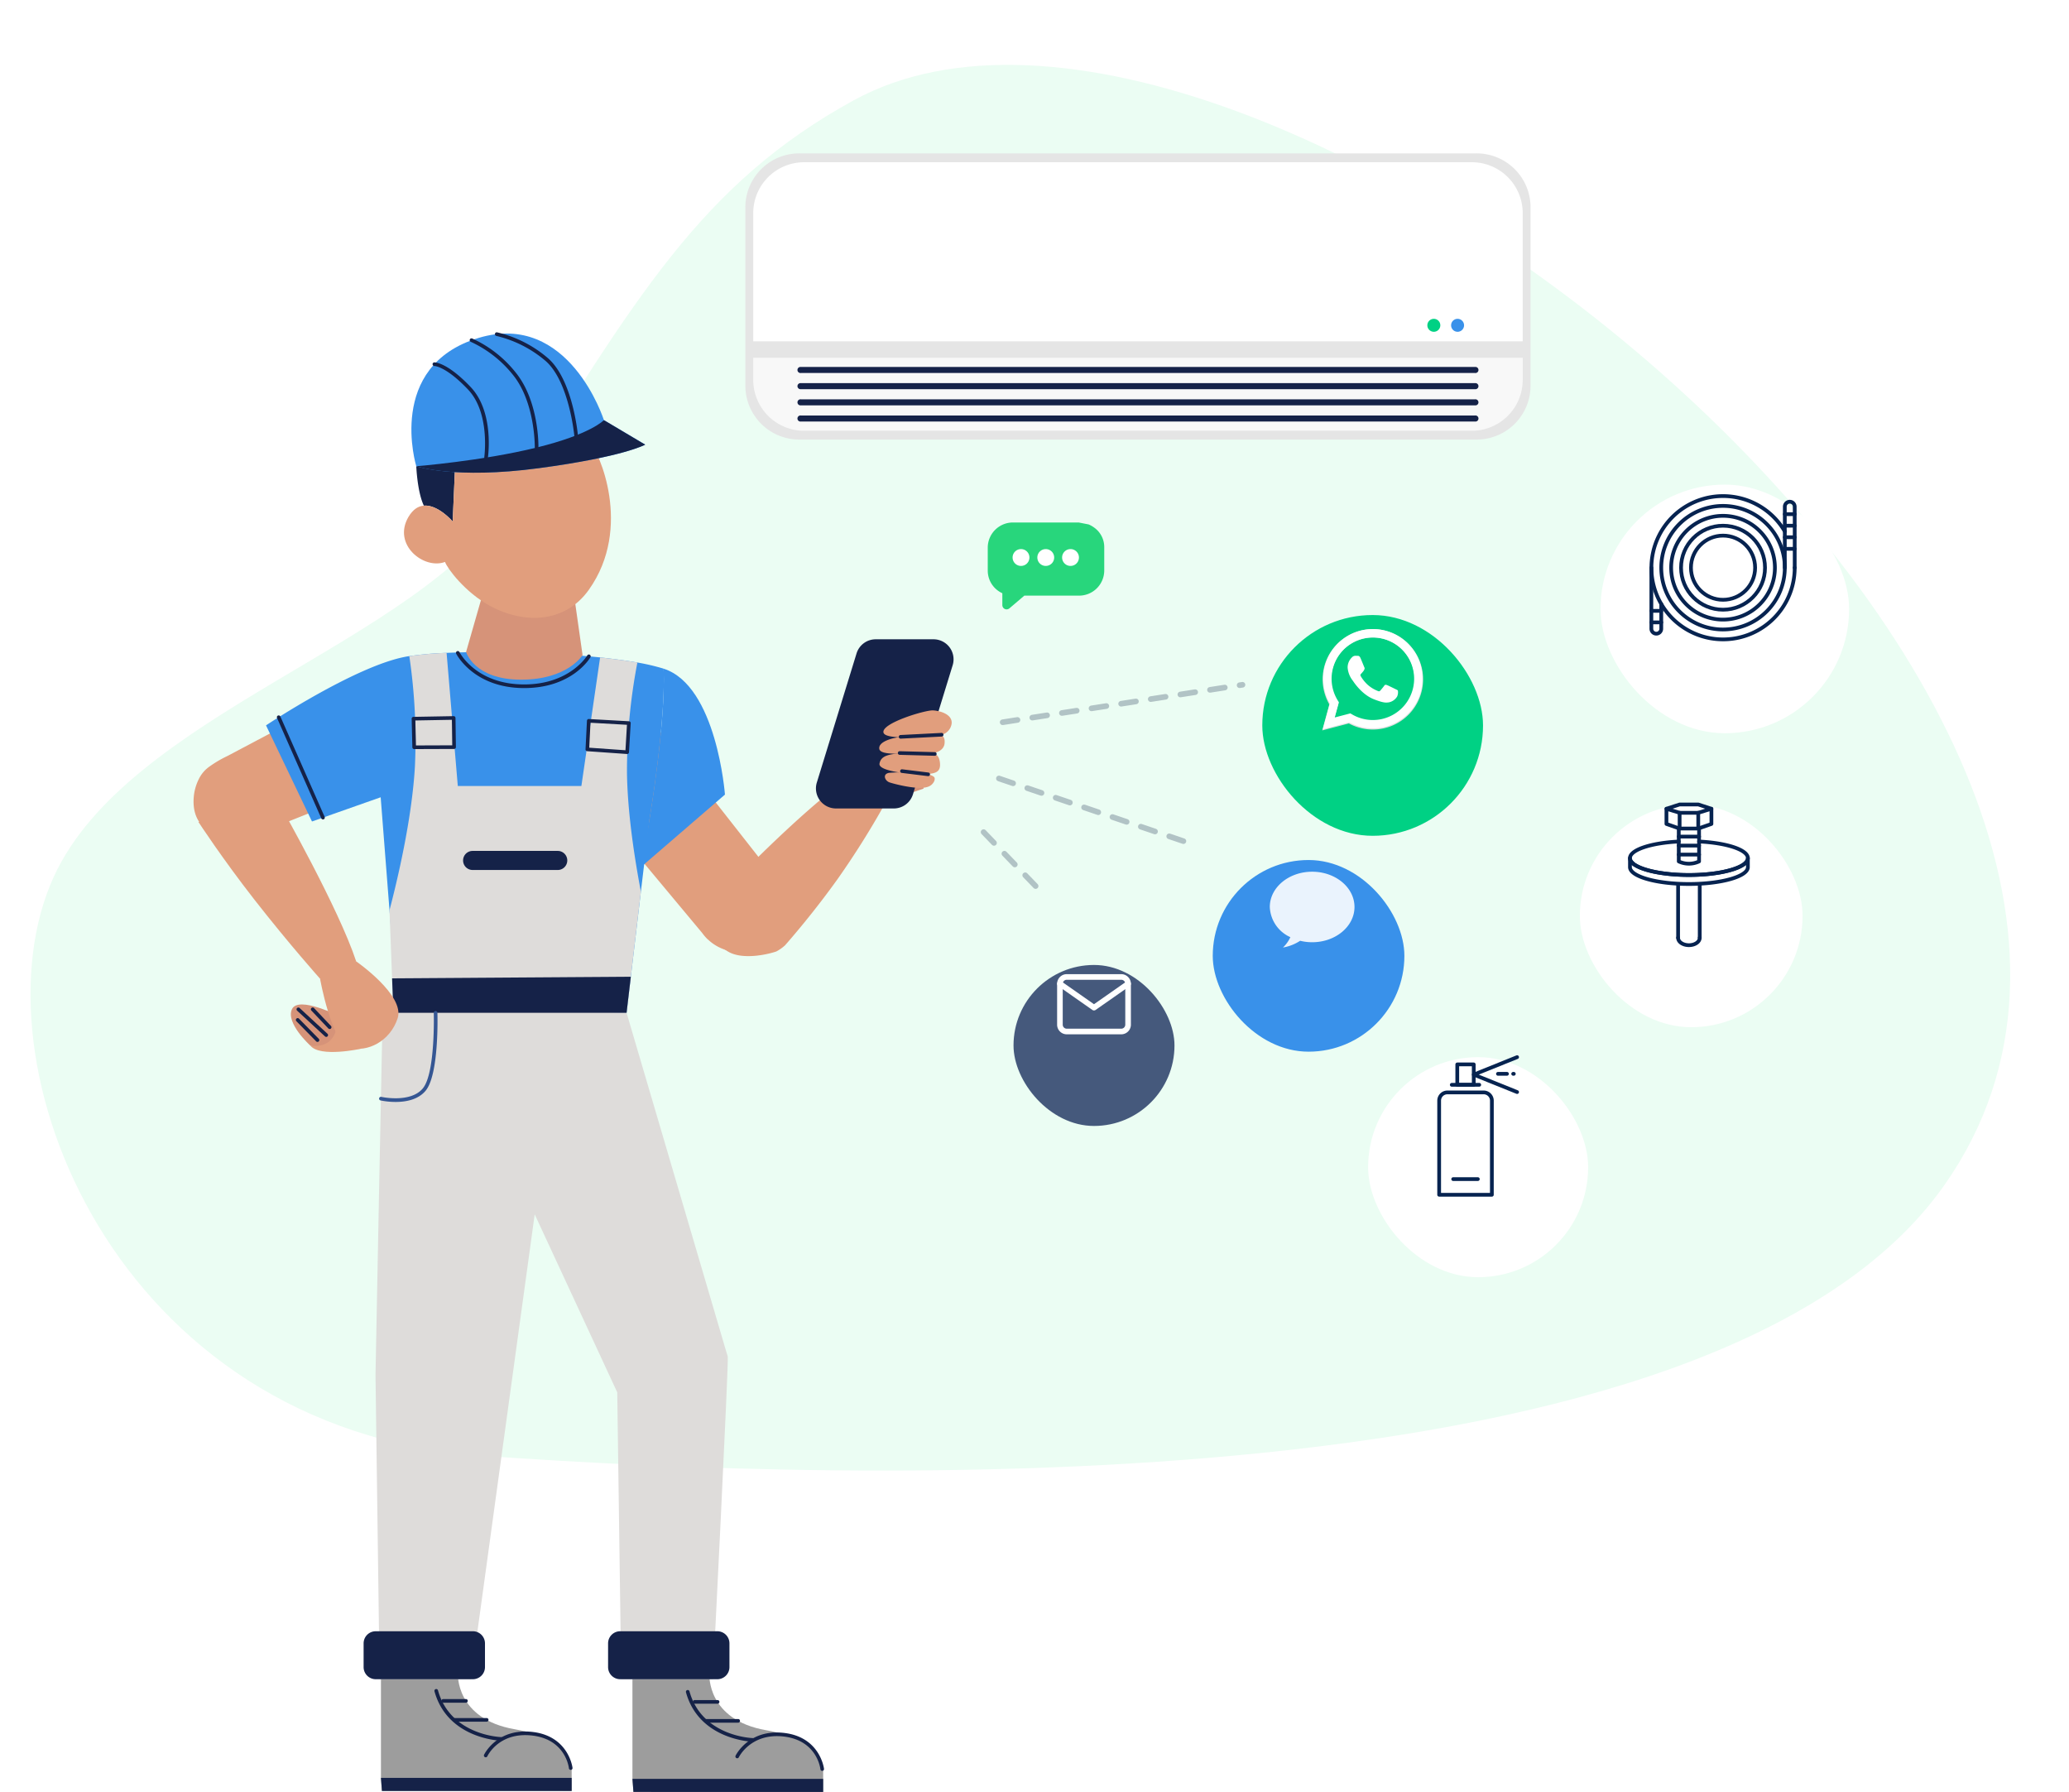 <svg xmlns="http://www.w3.org/2000/svg" xmlns:xlink="http://www.w3.org/1999/xlink" width="552.155" height="478.157" viewBox="0 0 552.155 478.157">
  <defs>
    <filter id="Rectangle_69" x="373.617" y="166.658" width="155.435" height="155.435" filterUnits="userSpaceOnUse">
      <feOffset dy="11" input="SourceAlpha"/>
      <feGaussianBlur stdDeviation="16" result="blur"/>
      <feFlood flood-color="#0d8e6b" flood-opacity="0.302"/>
      <feComposite operator="in" in2="blur"/>
      <feComposite in="SourceGraphic"/>
    </filter>
    <filter id="Rectangle_629" x="317.111" y="234.083" width="154.718" height="154.718" filterUnits="userSpaceOnUse">
      <feOffset dy="11" input="SourceAlpha"/>
      <feGaussianBlur stdDeviation="16" result="blur-2"/>
      <feFlood flood-color="#0d8e6b" flood-opacity="0.302"/>
      <feComposite operator="in" in2="blur-2"/>
      <feComposite in="SourceGraphic"/>
    </filter>
    <filter id="Rectangle_632" x="379.132" y="81.31" width="162.342" height="162.342" filterUnits="userSpaceOnUse">
      <feOffset dy="11" input="SourceAlpha"/>
      <feGaussianBlur stdDeviation="16" result="blur-3"/>
      <feFlood flood-color="#0d8e6b" flood-opacity="0.302"/>
      <feComposite operator="in" in2="blur-3"/>
      <feComposite in="SourceGraphic"/>
    </filter>
    <filter id="Rectangle_69-2" x="275.648" y="181.483" width="147.141" height="147.141" filterUnits="userSpaceOnUse">
      <feOffset dy="11" input="SourceAlpha"/>
      <feGaussianBlur stdDeviation="16" result="blur-4"/>
      <feFlood flood-color="#0d8e6b" flood-opacity="0.302"/>
      <feComposite operator="in" in2="blur-4"/>
      <feComposite in="SourceGraphic"/>
    </filter>
    <filter id="Rectangle_69-3" x="288.871" y="116.113" width="154.906" height="154.906" filterUnits="userSpaceOnUse">
      <feOffset dy="11" input="SourceAlpha"/>
      <feGaussianBlur stdDeviation="16" result="blur-5"/>
      <feFlood flood-color="#0d8e6b" flood-opacity="0.302"/>
      <feComposite operator="in" in2="blur-5"/>
      <feComposite in="SourceGraphic"/>
    </filter>
    <filter id="Rectangle_69-4" x="222.478" y="209.486" width="138.958" height="138.958" filterUnits="userSpaceOnUse">
      <feOffset dy="11" input="SourceAlpha"/>
      <feGaussianBlur stdDeviation="16" result="blur-6"/>
      <feFlood flood-color="#0d8e6b" flood-opacity="0.302"/>
      <feComposite operator="in" in2="blur-6"/>
      <feComposite in="SourceGraphic"/>
    </filter>
  </defs>
  <g id="Groupe_3572" data-name="Groupe 3572" transform="translate(-1134.917 -1461.168)">
    <g id="Groupe_3566" data-name="Groupe 3566" transform="translate(1134.917 1461.168)">
      <path id="Tracé_4450" data-name="Tracé 4450" d="M202.579,12.621C303.587-52.344,593.276,148.087,513.052,280.9c-54.929,90.936-284.633,99.281-383.772,99.281S-14.539,284.518,4.171,234.278c16.748-45.015,93.233-69.172,113.9-108.231,30.1-56.868,45.618-88.411,84.5-113.426" transform="matrix(0.998, 0.07, -0.07, 0.998, 26.52, 0)" fill="#ebfdf3" fill-rule="evenodd"/>
      <g id="Groupe_3561" data-name="Groupe 3561" transform="translate(198.918 40.926)">
        <path id="Tracé_4452" data-name="Tracé 4452" d="M450.726,66.418h180.7A14.39,14.39,0,0,1,645.845,80.84v47.522a14.39,14.39,0,0,1-14.422,14.422h-180.7A14.391,14.391,0,0,1,436.3,128.362V80.84a14.391,14.391,0,0,1,14.422-14.422" transform="translate(-436.304 -66.418)" fill="#e5e5e5"/>
        <path id="Tracé_4453" data-name="Tracé 4453" d="M439.851,158.559v5.952a13.574,13.574,0,0,0,13.674,13.534h178a13.575,13.575,0,0,0,13.674-13.534v-5.952Z" transform="translate(-437.752 -104.03)" fill="#f8f8f8"/>
        <path id="Tracé_4454" data-name="Tracé 4454" d="M460.715,162.721a.813.813,0,1,0,0,1.61H640.607a.813.813,0,1,0,0-1.61Zm0,4.317a.812.812,0,1,0,0,1.609H640.607a.812.812,0,1,0,0-1.609Zm0,4.317a.812.812,0,1,0,0,1.609H640.607a.812.812,0,1,0,0-1.609Zm0,4.316a.813.813,0,1,0,0,1.61H640.607a.813.813,0,1,0,0-1.61Z" transform="translate(-445.891 -105.729)" fill="#152248"/>
        <path id="Tracé_4455" data-name="Tracé 4455" d="M439.851,118.21V83.947a13.574,13.574,0,0,1,13.674-13.534h178a13.575,13.575,0,0,1,13.674,13.534V118.21Z" transform="translate(-437.752 -68.049)" fill="#fff"/>
        <path id="Tracé_4456" data-name="Tracé 4456" d="M745.569,141.017a1.729,1.729,0,1,1-1.729,1.729,1.729,1.729,0,0,1,1.729-1.729" transform="translate(-561.839 -96.869)" fill="#00d184"/>
        <path id="Tracé_4457" data-name="Tracé 4457" d="M756.279,141.017a1.729,1.729,0,1,1-1.729,1.729,1.729,1.729,0,0,1,1.729-1.729" transform="translate(-566.211 -96.869)" fill="#3991ea"/>
      </g>
      <g id="Groupe_3564" data-name="Groupe 3564" transform="translate(51.654 88.672)">
        <path id="Tracé_4451" data-name="Tracé 4451" d="M514.728,313.082l-1.487-20.922-4.4-2.992-16.2,20.35,5.094,4.21,5.479,3.264" transform="translate(-319.912 -191.328)" fill="#d69379"/>
        <path id="Tracé_4458" data-name="Tracé 4458" d="M281.754,736.1v27.81l.262,3.479,50.636.013v-6.111s.453-7.632-15.3-10.38c-15.716-2.749-15.069-14.81-15.069-14.81Z" transform="translate(-231.745 -378.179)" fill="#9d9d9d"/>
        <path id="Tracé_4459" data-name="Tracé 4459" d="M281.754,783.888l.262,3.479,50.636.013v-3.492Z" transform="translate(-231.745 -398.159)" fill="#152248"/>
        <path id="Tracé_4460" data-name="Tracé 4460" d="M316.024,748.718h-6.11a.487.487,0,0,1,0-.973h6.11a.487.487,0,0,1,0,.973" transform="translate(-243.314 -383.048)" fill="#152248"/>
        <path id="Tracé_4461" data-name="Tracé 4461" d="M323.731,757.417H315.16a.486.486,0,0,1,0-.973h8.571a.486.486,0,1,1,0,.973" transform="translate(-245.508 -386.685)" fill="#152248"/>
        <path id="Tracé_4462" data-name="Tracé 4462" d="M324.176,756.937h-.009c-.142,0-14.34-.385-17.874-13.187a.485.485,0,1,1,.935-.259c3.338,12.095,16.822,12.474,16.958,12.474a.492.492,0,0,1,.477.5.486.486,0,0,1-.486.477" transform="translate(-241.996 -381.12)" fill="#152248"/>
        <path id="Tracé_4463" data-name="Tracé 4463" d="M352.139,772.859a.487.487,0,0,1-.484-.433c-.031-.312-.925-7.651-9.72-8.722-8.827-1.058-11.915,5.248-12.042,5.517a.484.484,0,1,1-.878-.41c.035-.07,3.468-7.238,13.039-6.067s10.557,9.5,10.566,9.581a.487.487,0,0,1-.432.534Z" transform="translate(-251.485 -389.265)" fill="#152248"/>
        <path id="Tracé_4464" data-name="Tracé 4464" d="M397.089,736.551v27.81l.262,3.479,50.636.013v-6.111s.453-7.632-15.3-10.38c-15.716-2.749-15.069-14.81-15.069-14.81Z" transform="translate(-279.963 -378.368)" fill="#9d9d9d"/>
        <path id="Tracé_4465" data-name="Tracé 4465" d="M397.089,784.34l.262,3.479,50.636.013V784.34Z" transform="translate(-279.963 -398.348)" fill="#152248"/>
        <path id="Tracé_4466" data-name="Tracé 4466" d="M431.357,749.173h-6.11a.487.487,0,0,1,0-.973h6.11a.487.487,0,1,1,0,.973" transform="translate(-291.532 -383.239)" fill="#152248"/>
        <path id="Tracé_4467" data-name="Tracé 4467" d="M439.068,757.872h-8.574a.486.486,0,0,1,0-.972h8.574a.486.486,0,1,1,0,.972" transform="translate(-293.726 -386.876)" fill="#152248"/>
        <path id="Tracé_4468" data-name="Tracé 4468" d="M439.51,757.39H439.5c-.143,0-14.337-.385-17.874-13.19a.485.485,0,0,1,.935-.259c3.341,12.1,16.822,12.476,16.958,12.476a.492.492,0,0,1,.477.5.487.487,0,0,1-.486.477" transform="translate(-290.214 -381.309)" fill="#152248"/>
        <path id="Tracé_4469" data-name="Tracé 4469" d="M467.472,773.31a.486.486,0,0,1-.483-.433c-.032-.312-.925-7.651-9.717-8.722-8.836-1.045-12.013,5.451-12.045,5.517a.478.478,0,0,1-.644.234.484.484,0,0,1-.233-.644c.035-.073,3.508-7.234,13.042-6.067,9.571,1.163,10.554,9.5,10.563,9.581a.487.487,0,0,1-.432.534Z" transform="translate(-299.703 -389.454)" fill="#152248"/>
        <path id="Tracé_4470" data-name="Tracé 4470" d="M199.813,301.477a30.62,30.62,0,0,1,4.615-2.791c.179-.088.363-.172.54-.267l44.144-23.37-4.075,31.442s-29.363,11.514-30.884,12.366a16.292,16.292,0,0,1-8.307,1.535c-6.336-.617-10.57-4.158-9.974-11a13.083,13.083,0,0,1,1.3-4.656,8.764,8.764,0,0,1,2.645-3.263" transform="translate(-195.816 -185.425)" fill="#e19e7d"/>
        <path id="Tracé_4471" data-name="Tracé 4471" d="M413.017,354.3a12.382,12.382,0,0,1-1.173-1.405l-24-28.774,7.345-31.882,34.914,44.5-.02.022a12.483,12.483,0,0,1,3.547,6.985,12.257,12.257,0,0,1-10.208,14.1,12.133,12.133,0,0,1-10.177-3.344l-.029.03Z" transform="translate(-276.097 -192.612)" fill="#e19e7d"/>
        <path id="Tracé_4472" data-name="Tracé 4472" d="M423.58,308.866,401.4,328l2.073-12.723s4.341-25.831,3.736-40.007c14.2,4.533,16.372,33.6,16.372,33.6" transform="translate(-281.766 -185.516)" fill="#3991ea"/>
        <path id="Tracé_4473" data-name="Tracé 4473" d="M331.413,312.063l-2.328,19.494-3.823,32.332H264.148L262,336.544l-2.357-30.173-18.331,6.459-12.267-25.645s23.94-15.951,37.487-18.36c.25-.052.506-.082.762-.111a87.792,87.792,0,0,1,9.945-.879,293.043,293.043,0,0,1,40.973,1.216c3.625.4,6.995.85,9.945,1.362a57.892,57.892,0,0,1,6.995,1.641c.605,14.176-3.736,40.007-3.736,40.007" transform="translate(-209.706 -182.305)" fill="#3991ea"/>
        <path id="Tracé_4474" data-name="Tracé 4474" d="M349.4,238.683l2.484,17.438s-3.941,6.558-16.4,6.558c-12.593,0-14.685-7.405-14.685-7.405l4.913-17.14Z" transform="translate(-248.066 -169.991)" fill="#d69379"/>
        <path id="Tracé_4475" data-name="Tracé 4475" d="M245.666,440.244s-6.67-6-4.936-9.738,12.94,2,12.94,2,2.91,6.408-1.309,7.737-6.694,0-6.694,0" transform="translate(-214.473 -249.889)" fill="#d69379"/>
        <path id="Tracé_4476" data-name="Tracé 4476" d="M297.957,182.258s.246,6.433,1.856,10.154a2.089,2.089,0,0,0,.183.368c3.806-.3,7.677,4.229,7.677,4.229l.65-15Z" transform="translate(-238.519 -146.528)" fill="#152248"/>
        <path id="Tracé_4477" data-name="Tracé 4477" d="M303.266,203.683c.6,1.709,5.35,8.14,12.083,11.767,8.842,4.764,19.878,4.719,26.314-4.355,11.831-16.681,2.516-37.07.459-38.935l-36.158,5.732-.649,15s-3.872-4.529-7.678-4.229c-1.469.1-2.889.935-4.119,2.995-4.364,7.442,4.135,14.135,9.748,12.027" transform="translate(-236.16 -142.409)" fill="#e19e7d"/>
        <path id="Tracé_4478" data-name="Tracé 4478" d="M297.022,157s10.192,3.54,32.776.512,28.315-6.267,28.315-6.267L347.093,144.7s-9.28-29.233-33.452-21.929c-24.83,7.52-16.619,34.23-16.619,34.23" transform="translate(-237.584 -121.271)" fill="#3991ea"/>
        <path id="Tracé_4479" data-name="Tracé 4479" d="M297.957,173.6s10.192,3.54,32.776.512,28.315-6.267,28.315-6.267L348.028,161.3s-3.439,3.763-17.958,7.319c-14.522,3.587-32.113,4.981-32.113,4.981" transform="translate(-238.519 -137.868)" fill="#152248"/>
        <path id="Tracé_4480" data-name="Tracé 4480" d="M355.692,149.018a.484.484,0,0,1-.483-.442c-.013-.145-1.412-14.5-7.687-19.926a31.41,31.41,0,0,0-13.1-6.651.485.485,0,0,1-.385-.569.471.471,0,0,1,.568-.385,31.862,31.862,0,0,1,13.551,6.871c6.565,5.684,7.958,19.965,8.015,20.572a.485.485,0,0,1-.439.527l-.044,0" transform="translate(-253.601 -121.035)" fill="#152248"/>
        <path id="Tracé_4481" data-name="Tracé 4481" d="M340.34,153.442h-.01a.489.489,0,0,1-.477-.5c0-.12.152-12.06-5.88-19.443a30.928,30.928,0,0,0-11.147-8.732.485.485,0,1,1,.353-.9,31.4,31.4,0,0,1,11.545,9.022c6.259,7.664,6.111,19.573,6.1,20.075a.487.487,0,0,1-.487.477" transform="translate(-248.787 -122.206)" fill="#152248"/>
        <path id="Tracé_4482" data-name="Tracé 4482" d="M319.706,160.712a.555.555,0,0,1-.069-.006.486.486,0,0,1-.411-.549c.016-.117,1.633-11.808-4.336-18.1-5.9-6.211-8.927-6.271-8.969-6.271h0a.487.487,0,0,1-.486-.477.477.477,0,0,1,.461-.492.049.049,0,0,1,.025,0c.338,0,3.6.177,9.673,6.575,6.3,6.639,4.668,18.411,4.595,18.91a.485.485,0,0,1-.48.416" transform="translate(-241.644 -126.794)" fill="#152248"/>
        <path id="Tracé_4483" data-name="Tracé 4483" d="M220.131,338.727s15.4,27.121,20.02,41.177c-5.422,4.819-9.638,4.618-9.638,4.618s-8.094-9.038-17.486-21.045c-8.6-11-14.972-20.777-14.972-20.777Z" transform="translate(-196.752 -212.047)" fill="#e19e7d"/>
        <path id="Tracé_4484" data-name="Tracé 4484" d="M436.309,370.653c-5.906-3.5-8.165-10.608-5.044-15.873a10.513,10.513,0,0,1,7.745-4.946,2.9,2.9,0,0,0,1.7-.784c4.747-4.793,19.27-19.16,29.187-25.715a3.268,3.268,0,0,1,3.789.271,17.623,17.623,0,0,1,4.412,4.917,2.73,2.73,0,0,1,.055,2.717A225.169,225.169,0,0,1,465.75,351c-6.281,8.832-12.542,16.059-14.244,17.99a11.166,11.166,0,0,1-2.331,1.635c-2.357.806-9,2.318-12.866.026" transform="translate(-293.665 -205.409)" fill="#e19e7d"/>
        <path id="Tracé_4485" data-name="Tracé 4485" d="M256.49,437.375s.4,7.07-7.07,6.27c2.568,3.2,13.389.833,13.389.833Z" transform="translate(-218.227 -253.29)" fill="#e19e7d"/>
        <path id="Tracé_4486" data-name="Tracé 4486" d="M279.259,529.054l1.1,81.167h24.351l17.031-124.049,22.032,47.507,1.067,76.543h24.447s4.268-84.82,3.977-86.081l-.032-.13-.647-2.134-.065-.226L346.261,432.4l-29.726-.932-29.519.418c-4.737-.418-5.959.518-5.882,1.967,0,0-1.909,94.877-1.876,95.2" transform="translate(-230.701 -250.819)" fill="#dedcda"/>
        <path id="Tracé_4487" data-name="Tracé 4487" d="M389.153,729.448h25.921a3.234,3.234,0,0,0,3.234-3.234v-6.332a3.233,3.233,0,0,0-3.234-3.233H389.153a3.233,3.233,0,0,0-3.234,3.233v6.332a3.234,3.234,0,0,0,3.234,3.234" transform="translate(-275.294 -370.048)" fill="#152248"/>
        <path id="Tracé_4488" data-name="Tracé 4488" d="M277.038,729.448h25.921a3.234,3.234,0,0,0,3.234-3.234v-6.332a3.233,3.233,0,0,0-3.234-3.233H277.038a3.233,3.233,0,0,0-3.234,3.233v6.332a3.234,3.234,0,0,0,3.234,3.234" transform="translate(-228.421 -370.048)" fill="#152248"/>
        <path id="Tracé_4489" data-name="Tracé 4489" d="M248.5,441.846a.493.493,0,0,1-.347-.145l-5.286-5.384a.487.487,0,0,1,.695-.682l5.286,5.385a.486.486,0,0,1-.347.827" transform="translate(-215.429 -252.502)" fill="#152248"/>
        <path id="Tracé_4490" data-name="Tracé 4490" d="M250.965,438.48a.486.486,0,0,1-.329-.13l-7.446-6.875a.485.485,0,0,1,.657-.713l7.446,6.875a.486.486,0,0,1-.328.843" transform="translate(-215.556 -250.471)" fill="#152248"/>
        <path id="Tracé_4491" data-name="Tracé 4491" d="M254.631,436.374a.475.475,0,0,1-.35-.152l-4.526-4.771a.484.484,0,0,1,.016-.685.479.479,0,0,1,.686.016l4.525,4.772a.485.485,0,0,1-.016.686.479.479,0,0,1-.335.136" transform="translate(-218.311 -250.469)" fill="#152248"/>
        <path id="Tracé_4492" data-name="Tracé 4492" d="M334.363,277.067c-13.509,0-18.1-9.095-18.145-9.186a.484.484,0,0,1,.224-.648.5.5,0,0,1,.648.221c.041.089,4.4,8.64,17.274,8.64h.041c12.148-.012,16.762-7.67,16.806-7.746a.485.485,0,1,1,.84.487c-.2.335-4.914,8.217-17.646,8.232Z" transform="translate(-246.133 -182.138)" fill="#152248"/>
        <path id="Tracé_4493" data-name="Tracé 4493" d="M246.333,324.457a.492.492,0,0,1-.445-.29l-11.814-26.785a.487.487,0,0,1,.25-.641.505.505,0,0,1,.641.25l11.814,26.785a.487.487,0,0,1-.249.641.527.527,0,0,1-.2.041" transform="translate(-211.794 -194.478)" fill="#152248"/>
        <path id="Tracé_4494" data-name="Tracé 4494" d="M285.666,336.726l1.049,27.343h62.221l3.824-32.329c-1.643-8.642-3.57-20.911-3.712-31.763a153.325,153.325,0,0,1,2.777-29.382c-2.947-.51-6.319-.963-9.946-1.36l-5,34.313H303.9l-2.993-35.531a88.14,88.14,0,0,0-9.945.878,153.231,153.231,0,0,1,1.5,29.3c-.793,14.309-4.817,30.969-6.8,38.534" transform="translate(-233.38 -182.484)" fill="#dedcda"/>
        <path id="Tracé_4495" data-name="Tracé 4495" d="M350.577,416.519l-63.714.432.353,9.2,62.224,0Z" transform="translate(-233.88 -244.57)" fill="#152248"/>
        <path id="Tracé_4496" data-name="Tracé 4496" d="M263.471,409.487s13.07,9.04,11.069,15.176-8.068,9.189-12.87,7.855-7.837-18.413-7.837-18.413Z" transform="translate(-220.072 -241.63)" fill="#e19e7d"/>
        <path id="Tracé_4497" data-name="Tracé 4497" d="M321.971,363.922h22.715a2.545,2.545,0,0,0,0-5.09H321.971a2.545,2.545,0,0,0,0,5.09" transform="translate(-247.495 -220.452)" fill="#152248"/>
        <path id="Tracé_4498" data-name="Tracé 4498" d="M386.685,307.678c-.013,0-.022,0-.034,0l-10.63-.748a.482.482,0,0,1-.448-.509l.382-7.62a.479.479,0,0,1,.158-.335.365.365,0,0,1,.354-.123l10.708.6a.48.48,0,0,1,.455.512l-.461,7.768a.474.474,0,0,1-.164.335.482.482,0,0,1-.319.123m-10.121-1.686,9.666.683.4-6.793-9.736-.547Z" transform="translate(-270.968 -195.157)" fill="#152248"/>
        <path id="Tracé_4499" data-name="Tracé 4499" d="M296.513,305.823a.488.488,0,0,1-.487-.474l-.183-7.627a.488.488,0,0,1,.136-.347.481.481,0,0,1,.341-.152l10.724-.193a.43.43,0,0,1,.347.14.488.488,0,0,1,.148.341l.111,7.781a.485.485,0,0,1-.483.492l-10.651.038Zm.313-7.637.161,6.664,9.685-.035-.094-6.806Z" transform="translate(-237.635 -194.612)" fill="#152248"/>
        <path id="Tracé_4501" data-name="Tracé 4501" d="M285.31,456.508a19.912,19.912,0,0,1-4.026-.407.487.487,0,0,1-.367-.581.482.482,0,0,1,.581-.367c.076.022,7.825,1.711,11.094-2.283,3.351-4.089,2.911-19.967,2.906-20.125a.491.491,0,0,1,.47-.5h.016a.489.489,0,0,1,.487.471c.019.67.452,16.406-3.126,20.769-2.015,2.46-5.372,3.025-8.034,3.025" transform="translate(-231.39 -251.144)" fill="#355693"/>
        <path id="Tracé_4502" data-name="Tracé 4502" d="M502.023,306.934H486.588a5.346,5.346,0,0,1-5.11-6.918l10.6-34.448a5.346,5.346,0,0,1,5.11-3.774h15.434a5.346,5.346,0,0,1,5.109,6.918l-10.6,34.449a5.346,5.346,0,0,1-5.11,3.774" transform="translate(-315.145 -179.882)" fill="#152248"/>
        <path id="Tracé_4503" data-name="Tracé 4503" d="M527.725,300.889a3.543,3.543,0,0,0,2.663-2.959c.269-2.424-2.945-3.42-4.967-3.537s-13.766,3.384-13.227,5.9,15.531.6,15.531.6" transform="translate(-328.079 -193.51)" fill="#e19e7d"/>
        <path id="Tracé_4504" data-name="Tracé 4504" d="M527.692,307.655s.022,2.883-5.341,2.716-11.729.606-12.076-1.278c-.363-1.967,3.638-3.221,7.925-3.457s10.016-2.3,9.492,2.019" transform="translate(-327.274 -197.92)" fill="#e19e7d"/>
        <path id="Tracé_4505" data-name="Tracé 4505" d="M525.145,314.221s1.242.164,1.392,2.565-1.493,2.693-4.371,2.79-12.163-.665-11.781-2.818,2.512-2.442,5.327-2.754a74.989,74.989,0,0,1,9.432.216" transform="translate(-327.326 -201.67)" fill="#e19e7d"/>
        <path id="Tracé_4506" data-name="Tracé 4506" d="M526.153,324.458a1.593,1.593,0,0,1-.13.682,2.8,2.8,0,0,1-1.779,1.535,4.959,4.959,0,0,1-.9.2c-2.794.353-7.968-.977-9.232-1.4s-1.974-2.236-.146-2.552a43.752,43.752,0,0,1,10.446.4,3.9,3.9,0,0,1,1.5.633.691.691,0,0,1,.243.509" transform="translate(-328.362 -205.373)" fill="#e19e7d"/>
        <path id="Tracé_4507" data-name="Tracé 4507" d="M530.892,305.645a.454.454,0,0,1-.191.05l-10.957.56a.485.485,0,1,1-.052-.969l10.956-.56a.486.486,0,0,1,.244.919" transform="translate(-331.029 -197.832)" fill="#152248"/>
        <path id="Tracé_4508" data-name="Tracé 4508" d="M528.887,314.282a.483.483,0,0,1-.229.051l-9.379-.251a.486.486,0,0,1,.024-.972l9.378.253a.486.486,0,0,1,.205.921" transform="translate(-330.851 -201.337)" fill="#152248"/>
        <path id="Tracé_4509" data-name="Tracé 4509" d="M527.552,323.185a.5.5,0,0,1-.277.047l-6.992-.86a.484.484,0,0,1-.422-.541.492.492,0,0,1,.541-.422l6.993.86a.486.486,0,0,1,.157.917" transform="translate(-331.29 -204.805)" fill="#152248"/>
      </g>
      <g id="Groupe_3542" data-name="Groupe 3542" transform="translate(263.606 139.415)">
        <g id="Groupe_3537" data-name="Groupe 3537" transform="translate(0 0)">
          <path id="Tracé_3729" data-name="Tracé 3729" d="M130.258,8.319a7.659,7.659,0,0,1,1.665.98,6.36,6.36,0,0,1,2.5,5.128v6.263a6.722,6.722,0,0,1-6.812,6.628H113.1l-3.983,3.389a1.143,1.143,0,0,1-1.889-.834v-3.2a6.613,6.613,0,0,1-3.893-5.982V14.426A6.722,6.722,0,0,1,110.151,7.8h17.455" transform="translate(-103.339 -7.798)" fill="#28d67c"/>
          <g id="Groupe_2387" data-name="Groupe 2387" transform="translate(6.626 7.1)">
            <g id="Groupe_2388" data-name="Groupe 2388" transform="translate(0 0)">
              <g id="Groupe_2390" data-name="Groupe 2390" transform="translate(0 0)">
                <g id="Groupe_2389" data-name="Groupe 2389">
                  <g id="Groupe_2391" data-name="Groupe 2391">
                    <path id="Tracé_3726" data-name="Tracé 3726" d="M130.986,21.619a2.246,2.246,0,1,0,2.246-2.246,2.246,2.246,0,0,0-2.246,2.246" transform="translate(-117.772 -19.373)" fill="#fff"/>
                    <path id="Tracé_3727" data-name="Tracé 3727" d="M122.3,21.619a2.246,2.246,0,1,0,2.246-2.246,2.246,2.246,0,0,0-2.246,2.246" transform="translate(-115.695 -19.373)" fill="#fff"/>
                    <path id="Tracé_3728" data-name="Tracé 3728" d="M113.619,21.619a2.246,2.246,0,1,0,2.246-2.246,2.246,2.246,0,0,0-2.246,2.246" transform="translate(-113.619 -19.373)" fill="#fff"/>
                  </g>
                </g>
              </g>
            </g>
          </g>
        </g>
      </g>
      <g id="Groupe_3565" data-name="Groupe 3565" transform="translate(365.111 118.31)">
        <g id="Groupe_3560" data-name="Groupe 3560" transform="translate(56.505 85.349)">
          <g id="Groupe_118" data-name="Groupe 118">
            <g id="Groupe_119" data-name="Groupe 119">
              <g transform="matrix(1, 0, 0, 1, -421.62, -203.66)" filter="url(#Rectangle_69)">
                <rect id="Rectangle_69-5" data-name="Rectangle 69" width="59.435" height="59.435" rx="29.717" transform="translate(421.62 203.66)" fill="#fff"/>
              </g>
            </g>
          </g>
          <g id="Groupe_3548" data-name="Groupe 3548" transform="translate(13.373 11.001)">
            <g id="Groupe_3546" data-name="Groupe 3546" transform="translate(0 0)">
              <path id="Tracé_4517" data-name="Tracé 4517" d="M263.741,29.727c7.393.361,13.02,2.209,13.02,4.433a1.576,1.576,0,0,1-.361.955,3.907,3.907,0,0,1-1.133.96c-2.518,1.528-7.947,2.585-14.239,2.585S249.3,37.6,246.785,36.075a3.907,3.907,0,0,1-1.133-.96,1.547,1.547,0,0,1-.361-.955c0-2.224,5.631-4.073,13.025-4.433" transform="translate(-245.292 -19.839)" fill="none" stroke="#062350" stroke-linecap="round" stroke-linejoin="round" stroke-width="1"/>
              <path id="Tracé_4518" data-name="Tracé 4518" d="M274.8,55.875V70.156h0" transform="translate(-261.954 -34.601)" fill="none" stroke="#062350" stroke-linecap="round" stroke-linejoin="round" stroke-width="1"/>
              <path id="Tracé_4519" data-name="Tracé 4519" d="M288.051,55.875V70.156h0" transform="translate(-269.432 -34.601)" fill="none" stroke="#062350" stroke-linecap="round" stroke-linejoin="round" stroke-width="1"/>
              <path id="Tracé_4520" data-name="Tracé 4520" d="M280.571,88.673a.164.164,0,0,1,0,.029c0,1.083-1.292,1.961-2.885,1.961S274.8,89.786,274.8,88.7a.131.131,0,0,1,0-.029" transform="translate(-261.953 -53.118)" fill="none" stroke="#062350" stroke-linecap="round" stroke-linejoin="round" stroke-width="1"/>
              <path id="Tracé_4521" data-name="Tracé 4521" d="M276.76,39.906v2.4c0,2.487-7.044,4.5-15.732,4.5s-15.734-2.016-15.734-4.5v-2.4a1.573,1.573,0,0,0,.359.958,3.989,3.989,0,0,0,1.135.958c2.517,1.528,7.947,2.586,14.24,2.586s11.723-1.058,14.238-2.586a4,4,0,0,0,1.135-.958A1.573,1.573,0,0,0,276.76,39.906Z" transform="translate(-245.293 -25.585)" fill="none" stroke="#062350" stroke-linecap="round" stroke-linejoin="round" stroke-width="1"/>
              <path id="Tracé_4522" data-name="Tracé 4522" d="M275.2,21.6v8.847a6.367,6.367,0,0,0,5.419,0l0,0V21.6" transform="translate(-262.178 -15.25)" fill="none" stroke="#062350" stroke-linecap="round" stroke-linejoin="round" stroke-width="1"/>
              <path id="Tracé_4523" data-name="Tracé 4523" d="M271.163,14.925V10.719l-3.516-1.083v4.057l3.516,1.232h4.974l3.514-1.232V9.635l-3.514,1.083v4.206" transform="translate(-257.913 -8.495)" fill="none" stroke="#062350" stroke-linecap="round" stroke-linejoin="round" stroke-width="1"/>
              <line id="Ligne_210" data-name="Ligne 210" x1="4.974" transform="translate(13.249 2.223)" fill="none" stroke="#062350" stroke-linecap="round" stroke-linejoin="round" stroke-width="1"/>
              <path id="Tracé_4524" data-name="Tracé 4524" d="M267.647,8.157l3.516-1.14h4.974l3.514,1.14" transform="translate(-257.913 -7.017)" fill="none" stroke="#062350" stroke-linecap="round" stroke-linejoin="round" stroke-width="1"/>
              <line id="Ligne_211" data-name="Ligne 211" x1="5.424" transform="translate(13.024 8.569)" fill="none" stroke="#062350" stroke-linecap="round" stroke-linejoin="round" stroke-width="1"/>
              <line id="Ligne_212" data-name="Ligne 212" x2="5.425" transform="translate(13.022 10.976)" fill="none" stroke="#062350" stroke-linecap="round" stroke-linejoin="round" stroke-width="1"/>
              <line id="Ligne_213" data-name="Ligne 213" x2="5.425" transform="translate(13.022 13.379)" fill="none" stroke="#062350" stroke-linecap="round" stroke-linejoin="round" stroke-width="1"/>
            </g>
          </g>
        </g>
        <g id="Groupe_3558" data-name="Groupe 3558" transform="translate(0 152.773)">
          <g transform="matrix(1, 0, 0, 1, -365.11, -271.08)" filter="url(#Rectangle_629)">
            <rect id="Rectangle_629-2" data-name="Rectangle 629" width="58.718" height="58.718" rx="29.359" transform="translate(365.11 271.08)" fill="#fff"/>
          </g>
          <g id="Groupe_3557" data-name="Groupe 3557" transform="translate(18.957 11)">
            <g id="Groupe_3550" data-name="Groupe 3550" transform="translate(0 0)">
              <g id="Groupe_3551" data-name="Groupe 3551" transform="translate(0 0)">
                <path id="Tracé_4525" data-name="Tracé 4525" d="M15.066,48.623H1V23.514a2.2,2.2,0,0,1,2.2-2.2h9.67a2.2,2.2,0,0,1,2.2,2.2Z" transform="translate(-1 -11.905)" fill="none" stroke="#062350" stroke-linecap="round" stroke-linejoin="round" stroke-width="1"/>
                <line id="Ligne_214" data-name="Ligne 214" x2="6.58" transform="translate(3.743 32.541)" fill="none" stroke="#062350" stroke-linecap="round" stroke-linejoin="round" stroke-width="1"/>
                <line id="Ligne_215" data-name="Ligne 215" x2="7.333" transform="translate(3.366 7.38)" fill="none" stroke="#062350" stroke-linecap="round" stroke-linejoin="round" stroke-width="1"/>
                <rect id="Rectangle_630" data-name="Rectangle 630" width="4.396" height="5.444" transform="translate(4.835 1.936)" fill="none" stroke="#062350" stroke-linecap="round" stroke-linejoin="round" stroke-width="1"/>
                <path id="Tracé_4526" data-name="Tracé 4526" d="M32.5,10.315,20.931,5.66,32.5,1" transform="translate(-11.699 -1)" fill="none" stroke="#062350" stroke-linecap="round" stroke-linejoin="round" stroke-width="1"/>
                <line id="Ligne_216" data-name="Ligne 216" x2="2.405" transform="translate(15.694 4.45)" fill="none" stroke="#062350" stroke-linecap="round" stroke-linejoin="round" stroke-width="1"/>
                <line id="Ligne_217" data-name="Ligne 217" x1="0.17" transform="translate(19.753 4.45)" fill="none" stroke="#062350" stroke-linecap="round" stroke-linejoin="round" stroke-width="1"/>
              </g>
            </g>
          </g>
        </g>
        <g id="Groupe_3559" data-name="Groupe 3559" transform="translate(62.021)">
          <g id="Groupe_3555" data-name="Groupe 3555">
            <g transform="matrix(1, 0, 0, 1, -427.13, -118.31)" filter="url(#Rectangle_632)">
              <rect id="Rectangle_632-2" data-name="Rectangle 632" width="66.342" height="66.342" rx="33.171" transform="translate(427.13 118.31)" fill="#fff"/>
            </g>
          </g>
          <g id="Groupe_3556" data-name="Groupe 3556" transform="translate(13.567 14.042)">
            <path id="Tracé_4510" data-name="Tracé 4510" d="M36.613,10.439a19.121,19.121,0,1,0,2.642,9.692" transform="translate(-1 -1)" fill="none" stroke="#062350" stroke-linecap="round" stroke-linejoin="round" stroke-width="1"/>
            <path id="Tracé_4511" data-name="Tracé 4511" d="M23.487,39.977A16.486,16.486,0,1,1,39.973,23.491,16.5,16.5,0,0,1,23.487,39.977Z" transform="translate(-4.359 -4.362)" fill="none" stroke="#062350" stroke-linecap="round" stroke-linejoin="round" stroke-width="1"/>
            <path id="Tracé_4512" data-name="Tracé 4512" d="M26.847,40.7A13.844,13.844,0,1,1,40.692,26.851,13.86,13.86,0,0,1,26.847,40.7Z" transform="translate(-7.72 -7.722)" fill="none" stroke="#062350" stroke-linecap="round" stroke-linejoin="round" stroke-width="1"/>
            <circle id="Ellipse_51" data-name="Ellipse 51" cx="11.203" cy="11.203" r="11.203" transform="translate(7.925 7.927)" fill="none" stroke="#062350" stroke-linecap="round" stroke-linejoin="round" stroke-width="1"/>
            <circle id="Ellipse_52" data-name="Ellipse 52" cx="8.561" cy="8.561" r="8.561" transform="translate(10.567 10.569)" fill="none" stroke="#062350" stroke-linecap="round" stroke-linejoin="round" stroke-width="1"/>
            <path id="Tracé_4513" data-name="Tracé 4513" d="M3.642,54.15v6.593a1.321,1.321,0,0,1-2.642,0V44.462" transform="translate(-1 -25.331)" fill="none" stroke="#062350" stroke-linecap="round" stroke-linejoin="round" stroke-width="1"/>
            <path id="Tracé_4514" data-name="Tracé 4514" d="M84.547,22.07V5.785a1.321,1.321,0,0,0-2.642,0V22.07" transform="translate(-46.292 -2.939)" fill="none" stroke="#062350" stroke-linecap="round" stroke-linejoin="round" stroke-width="1"/>
            <line id="Ligne_204" data-name="Ligne 204" x2="2.641" transform="translate(35.613 4.844)" fill="none" stroke="#062350" stroke-linecap="round" stroke-linejoin="round" stroke-width="1"/>
            <line id="Ligne_205" data-name="Ligne 205" x2="2.641" transform="translate(35.613 7.927)" fill="none" stroke="#062350" stroke-linecap="round" stroke-linejoin="round" stroke-width="1"/>
            <line id="Ligne_206" data-name="Ligne 206" x2="2.641" transform="translate(35.613 11.009)" fill="none" stroke="#062350" stroke-linecap="round" stroke-linejoin="round" stroke-width="1"/>
            <line id="Ligne_207" data-name="Ligne 207" x2="2.641" transform="translate(35.613 14.092)" fill="none" stroke="#062350" stroke-linecap="round" stroke-linejoin="round" stroke-width="1"/>
            <line id="Ligne_208" data-name="Ligne 208" x2="2.641" transform="translate(0 30.637)" fill="none" stroke="#062350" stroke-linecap="round" stroke-linejoin="round" stroke-width="1"/>
            <line id="Ligne_209" data-name="Ligne 209" x2="2.641" transform="translate(0 33.72)" fill="none" stroke="#062350" stroke-linecap="round" stroke-linejoin="round" stroke-width="1"/>
          </g>
        </g>
      </g>
      <g id="Groupe_3571" data-name="Groupe 3571" transform="translate(264.492 153.113)">
        <g id="Groupe_3539" data-name="Groupe 3539" transform="translate(59.156 65.369)">
          <g id="Groupe_118-2" data-name="Groupe 118" transform="translate(0 0)">
            <g id="Groupe_119-2" data-name="Groupe 119" transform="translate(0)">
              <g transform="matrix(1, 0, 0, 1, -323.65, -218.48)" filter="url(#Rectangle_69-2)">
                <rect id="Rectangle_69-6" data-name="Rectangle 69" width="51.141" height="51.141" rx="25.571" transform="translate(323.65 218.48)" fill="#3991ea"/>
              </g>
            </g>
          </g>
          <path id="path922" d="M-39.393,157.3c-6.238,0-11.3,4.212-11.3,9.408a9.222,9.222,0,0,0,5.488,8.056,8.939,8.939,0,0,1-1.975,2.765,12.1,12.1,0,0,0,4.588-1.8,13.41,13.41,0,0,0,3.2.39c6.238,0,11.3-4.212,11.3-9.408S-33.154,157.3-39.393,157.3Z" transform="translate(65.918 -143.18)" fill="#fff" opacity="0.893"/>
        </g>
        <g id="Groupe_3553" data-name="Groupe 3553" transform="translate(72.378 0)">
          <g id="Groupe_118-3" data-name="Groupe 118" transform="translate(0 0)">
            <g id="Groupe_119-3" data-name="Groupe 119">
              <g transform="matrix(1, 0, 0, 1, -336.87, -153.11)" filter="url(#Rectangle_69-3)">
                <rect id="Rectangle_69-7" data-name="Rectangle 69" width="58.906" height="58.906" rx="29.453" transform="translate(336.87 153.11)" fill="#00d184"/>
              </g>
            </g>
          </g>
          <g id="Groupe_3536" data-name="Groupe 3536" transform="translate(15.99 14.743)">
            <path id="Tracé_3650" data-name="Tracé 3650" d="M23,3.93A13.407,13.407,0,0,0,1.9,20.1L0,27.046l7.107-1.863a13.4,13.4,0,0,0,6.406,1.631h.006A13.407,13.407,0,0,0,23,3.93ZM13.519,24.55h0A11.129,11.129,0,0,1,7.843,23l-.407-.241L3.219,23.862l1.126-4.11-.265-.421a11.143,11.143,0,1,1,9.439,5.22Z" fill="#e0e0e0"/>
            <path id="Tracé_3652" data-name="Tracé 3652" d="M310.711,323.608c-.248-.551-.509-.562-.745-.572-.193-.008-.414-.008-.635-.008a1.216,1.216,0,0,0-.883.414,3.712,3.712,0,0,0-1.159,2.761,6.442,6.442,0,0,0,1.352,3.425c.166.221,2.291,3.671,5.656,5,2.8,1.1,3.366.884,3.973.828a3.344,3.344,0,0,0,2.235-1.574,2.767,2.767,0,0,0,.193-1.574c-.083-.138-.3-.221-.635-.386s-1.959-.967-2.263-1.077-.524-.166-.745.166-.855,1.077-1.048,1.3-.386.249-.717.083a9.058,9.058,0,0,1-2.663-1.643,9.98,9.98,0,0,1-1.842-2.293c-.193-.331-.021-.511.145-.676.149-.148.331-.387.5-.58a2.272,2.272,0,0,0,.331-.552.61.61,0,0,0-.028-.58C311.649,325.9,311.005,324.262,310.711,323.608Z" transform="translate(-300.505 -315.896)" fill="#fff" fill-rule="evenodd"/>
            <path id="Tracé_3653" data-name="Tracé 3653" d="M29.738,4A13.253,13.253,0,0,0,8.88,19.984L7,26.849l7.025-1.842a13.243,13.243,0,0,0,6.333,1.613h.006A13.253,13.253,0,0,0,29.738,4ZM20.364,24.382h0a11,11,0,0,1-5.606-1.535l-.4-.239L10.182,23.7l1.113-4.063-.262-.417a11.015,11.015,0,1,1,9.331,5.16Z" transform="translate(-6.845 -0.111)" fill="#fff"/>
          </g>
        </g>
        <g id="Groupe_3540" data-name="Groupe 3540" transform="translate(5.986 93.372)">
          <g id="Groupe_118-4" data-name="Groupe 118" transform="translate(0 0)">
            <g id="Groupe_119-4" data-name="Groupe 119" transform="translate(0)">
              <g transform="matrix(1, 0, 0, 1, -270.48, -246.49)" filter="url(#Rectangle_69-4)">
                <rect id="Rectangle_69-8" data-name="Rectangle 69" width="42.958" height="42.958" rx="21.479" transform="translate(270.48 246.49)" fill="#45597c"/>
              </g>
            </g>
          </g>
          <g id="Groupe_3541" data-name="Groupe 3541" transform="translate(12.383 14.202)">
            <path id="Tracé_4269" data-name="Tracé 4269" d="M4.819,6H19.373a1.825,1.825,0,0,1,1.819,1.819V18.735a1.825,1.825,0,0,1-1.819,1.819H4.819A1.825,1.825,0,0,1,3,18.735V7.819A1.825,1.825,0,0,1,4.819,6Z" transform="translate(-3 -6)" fill="none" stroke="#fff" stroke-linecap="round" stroke-linejoin="round" stroke-width="1.5"/>
            <path id="Tracé_4270" data-name="Tracé 4270" d="M21.193,9l-9.1,6.367L3,9" transform="translate(-3 -7.181)" fill="none" stroke="#fff" stroke-linecap="round" stroke-linejoin="round" stroke-width="1.5"/>
          </g>
        </g>
        <line id="Ligne_218" data-name="Ligne 218" x2="16.09" y2="16.684" transform="translate(-2 68.924)" fill="none" stroke="#152248" stroke-linecap="round" stroke-width="1.5" stroke-dasharray="4 4" opacity="0.269"/>
        <line id="Ligne_219" data-name="Ligne 219" x2="53" y2="18" transform="translate(2.09 54.608)" fill="none" stroke="#152248" stroke-linecap="round" stroke-width="1.5" stroke-dasharray="4 4" opacity="0.269"/>
        <line id="Ligne_220" data-name="Ligne 220" y1="10" x2="64" transform="translate(3.09 29.608)" fill="none" stroke="#152248" stroke-linecap="round" stroke-width="1.5" stroke-dasharray="4 4" opacity="0.269"/>
      </g>
    </g>
  </g>
</svg>
